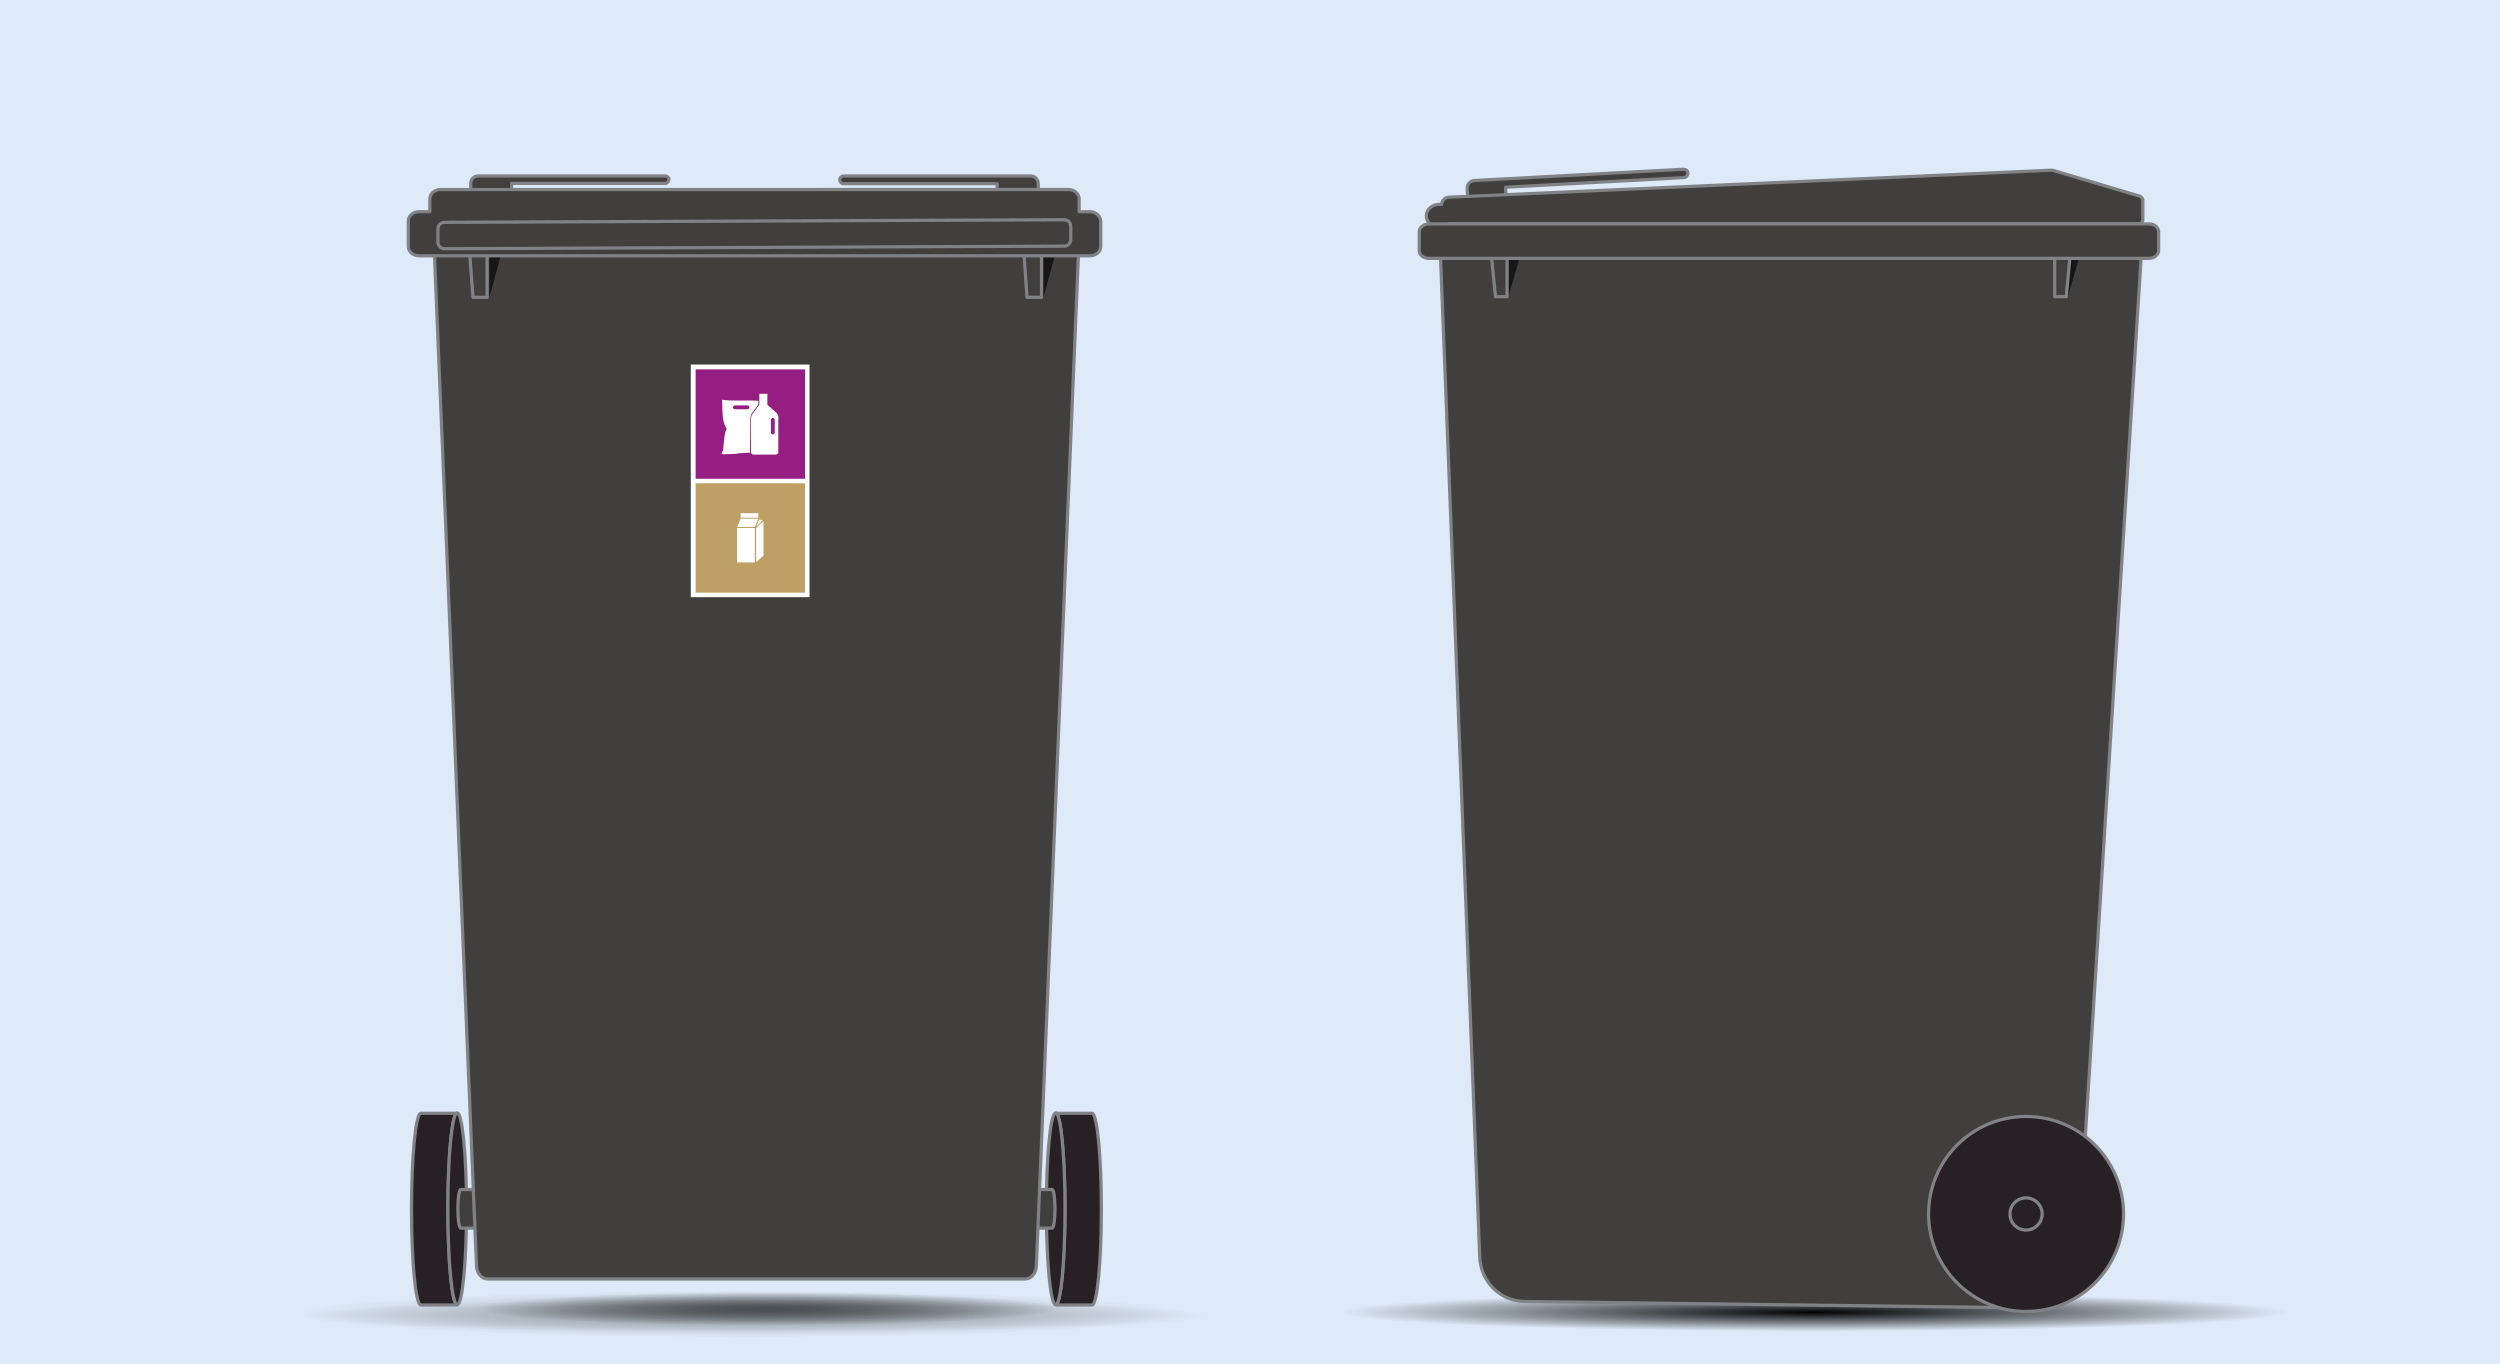 <?xml version="1.0" encoding="utf-8"?>
<!-- Generator: Adobe Illustrator 27.5.0, SVG Export Plug-In . SVG Version: 6.00 Build 0)  -->
<svg version="1.1" xmlns="http://www.w3.org/2000/svg" xmlns:xlink="http://www.w3.org/1999/xlink" x="0px" y="0px" width="777px"
	 height="424px" viewBox="0 0 777 424" style="enable-background:new 0 0 777 424;" xml:space="preserve">
<style type="text/css">
	.st0{fill:#DEEAF7;}
	.st1{display:none;}
	.st2{display:inline;fill:url(#SVGID_1_);}
	.st3{opacity:0.3;}
	.st4{fill:url(#SVGID_00000170241349487991010310000018037606880178358437_);}
	.st5{fill:url(#SVGID_00000125605229827257394310000008700303552649759660_);}
	.st6{opacity:0.8;}
	.st7{fill:url(#SVGID_00000030461094005678555510000011215243724426744487_);}
	.st8{fill:#272126;stroke:#808285;stroke-miterlimit:10;}
	.st9{fill:#413F3D;stroke:#808285;stroke-miterlimit:10;}
	.st10{fill:#413F3D;stroke:#808285;stroke-linecap:round;stroke-linejoin:round;stroke-miterlimit:10;}
	.st11{fill:#161616;}
	.st12{display:inline;}
	.st13{fill:#FFFFFF;}
	.st14{fill:#0082BE;}
	.st15{fill:#BEA064;}
	.st16{fill:none;}
	.st17{fill:#A01E41;}
	.st18{display:inline;fill:#FFFFFF;}
	.st19{fill:#141414;}
	.st20{display:inline;fill:none;}
	.st21{fill:#1EAF8C;}
	.st22{fill:#5A6E78;}
	.st23{fill:#961E82;}
	.st24{fill:url(#SVGID_00000022551826152337482460000008950145776169020551_);}
	.st25{fill:url(#SVGID_00000157270798060229638070000001209347576308089020_);}
	.st26{fill:url(#SVGID_00000009552354992989960740000010177989043449067184_);}
	.st27{display:inline;fill:#272126;stroke:#808285;stroke-miterlimit:10;}
	.st28{display:inline;fill:#413F3D;stroke:#808285;stroke-miterlimit:10;}
	.st29{display:inline;fill:#413F3D;stroke:#808285;stroke-linecap:round;stroke-linejoin:round;stroke-miterlimit:10;}
	.st30{display:inline;fill:none;stroke:#808285;stroke-width:2;stroke-miterlimit:10;}
	.st31{fill:#00A04B;}
	.st32{opacity:0.5;fill:#FFFFFF;enable-background:new    ;}
	.st33{fill:url(#SVGID_00000072978361601223180000000003837868982208251829_);}
</style>
<g id="Baggrund">
	<rect class="st0" width="777" height="424"/>
</g>
<g id="Skygger" class="st1">
	
		<radialGradient id="SVGID_1_" cx="-970.297" cy="628.137" r="0.999" gradientTransform="matrix(0 5 124.5 -8.000000e-15 -77969.93 5244.96)" gradientUnits="userSpaceOnUse">
		<stop  offset="0" style="stop-color:#000101"/>
		<stop  offset="1" style="stop-color:#000101;stop-opacity:0"/>
	</radialGradient>
	<ellipse class="st2" cx="233.2" cy="393.5" rx="124.3" ry="5"/>
</g>
<g id="_x33_70_LITER">
	<g id="_x33_70_liter">
		<g id="Skygge_00000130631602887844127070000009723508614223743626_">
			<g class="st3">
				
					<radialGradient id="SVGID_00000064353691225426711660000001511482756126299018_" cx="-969.048" cy="644.697" r="1.332" gradientTransform="matrix(0 3.949 106.399 -6.000000e-15 -68360.078 4235.727)" gradientUnits="userSpaceOnUse">
					<stop  offset="0" style="stop-color:#000201"/>
					<stop  offset="1" style="stop-color:#000101;stop-opacity:0"/>
				</radialGradient>
				
					<ellipse style="fill:url(#SVGID_00000064353691225426711660000001511482756126299018_);" cx="235.2" cy="409.2" rx="141.7" ry="5.3"/>
				
					<radialGradient id="SVGID_00000167388393740595843160000013136845804028777881_" cx="-988.64" cy="641.156" r="1.332" gradientTransform="matrix(1.000000e-15 5.528 103.806 -7.000000e-15 -66324.414 5873.599)" gradientUnits="userSpaceOnUse">
					<stop  offset="0" style="stop-color:#000101"/>
					<stop  offset="1" style="stop-color:#000101;stop-opacity:0"/>
				</radialGradient>
				
					<ellipse style="fill:url(#SVGID_00000167388393740595843160000013136845804028777881_);" cx="231.7" cy="408.1" rx="138.3" ry="7.4"/>
			</g>
			<g class="st6">
				
					<radialGradient id="SVGID_00000029033607614031272650000008295549497044630666_" cx="-653.391" cy="612.634" r="2.673" gradientTransform="matrix(0 2.349 41.241 -2.000000e-15 -25027.055 1941.553)" gradientUnits="userSpaceOnUse">
					<stop  offset="0" style="stop-color:#333535"/>
					<stop  offset="0.324" style="stop-color:#181919;stop-opacity:0.608"/>
					<stop  offset="0.615" style="stop-color:#060707;stop-opacity:0.255"/>
					<stop  offset="0.826" style="stop-color:#000101;stop-opacity:0"/>
				</radialGradient>
				<path style="fill:url(#SVGID_00000029033607614031272650000008295549497044630666_);" d="M232,400.8c59.1,0,109.4,5,112.9,5.7
					c5.8,1.2,38,6.5-112.9,6.5c-59.1,0-107-2.7-107-6.1S173,400.8,232,400.8z"/>
			</g>
		</g>
		<g id="_x33_70_liter_00000044857416164849319880000009265570439262231455_">
			<path class="st8" d="M142.1,405.6c-1.6,0-2.9-13.4-2.9-29.8c0-16.5,1.3-29.8,2.9-29.8h-11.3c-1.6,0-2.9,13.4-2.9,29.8
				c0,16.5,1.3,29.8,2.9,29.8H142.1z"/>
			<ellipse class="st8" cx="142.1" cy="375.7" rx="2.9" ry="29.8"/>
			<path class="st8" d="M328.1,405.6c1.6,0,2.9-13.4,2.9-29.8c0-16.5-1.3-29.8-2.9-29.8h11.3c1.6,0,2.9,13.4,2.9,29.8
				c0,16.5-1.3,29.8-2.9,29.8H328.1z"/>
			<ellipse class="st8" cx="328.1" cy="375.7" rx="2.9" ry="29.8"/>
			<path class="st9" d="M327,381.7c0.5,0,0.9-2.7,0.9-6s-0.4-6-0.9-6H143.2c-0.5,0-0.9,2.7-0.9,6s0.4,6,0.9,6H327z"/>
			<path class="st10" d="M135,78.7l13.1,314.8c0.1,2.2,1.6,4,3.4,4h167.2c1.8,0,3.3-1.8,3.4-4l13.1-314.8H135z"/>
			<path class="st10" d="M320.4,54.7h-58.2c-0.6,0-1.2,0.5-1.2,1.2c0,0.6,0.5,1.2,1.2,1.2h47.7v2.3h12.8v-2.3
				C322.7,55.8,321.6,54.7,320.4,54.7z"/>
			<path class="st10" d="M206.8,54.7h-58.2c-1.3,0-2.3,1-2.3,2.3v2.3H159v-2.3h47.7c0.6,0,1.2-0.5,1.2-1.2
				C208,55.3,207.4,54.7,206.8,54.7z"/>
			<g>
				<path class="st11" d="M152.1,79.6h3.5l-3.5,12.8V79.6z"/>
			</g>
			<path class="st10" d="M145.6,73.8h5.8v18.6H147L145.6,73.8z"/>
			<g>
				<path class="st11" d="M324.3,79.6h3.5l-3.5,12.8V79.6z"/>
			</g>
			<path class="st10" d="M317.9,73.8h5.8v18.6h-4.5L317.9,73.8z"/>
			<path class="st10" d="M338.8,65.8h-3.4v-4c0-1.6-1.5-2.9-3.3-2.9H136.9c-1.8,0-3.3,1.3-3.3,2.9v4h-3.4c-1.8,0-3.3,1.3-3.3,2.9
				v7.9c0,1.6,1.5,2.9,3.3,2.9h208.6c1.8,0,3.3-1.3,3.3-2.9v-7.9C342,67.1,340.5,65.8,338.8,65.8z"/>
			<path class="st10" d="M330.7,76.5l-192.5,0.8c-1.2,0-2.1-0.9-2.1-2.1l0-4c0-1.2,0.9-2.1,2.1-2.1l192.5-0.8c1.2,0,2.1,0.9,2.1,2.1
				l0,4C332.8,75.6,331.9,76.5,330.7,76.5z"/>
		</g>
		<g id="Papir_-_Pap_-_tekstilaffald_370_liter" class="st1">
			<g id="Store_Piktogram_restaffald_til_240_liter_00000057113195753768626720000017154485242628981378_" class="st12">
				
					<rect x="214.7" y="77.9" transform="matrix(-1.836970e-16 1 -1 -1.836970e-16 364.935 -101.397)" class="st13" width="36.9" height="107.7"/>
				<g>
					<g id="baggrund_00000098925482791463489360000010976573486982563754_">
						<rect x="180.7" y="114.8" class="st14" width="34" height="34"/>
					</g>
					<g id="ikon_00000170243550115385192550000014694922153095500469_">
						<g>
							<g>
								<polygon class="st13" points="197.6,129 197.6,123.6 192.1,129 								"/>
								<polygon class="st13" points="197.9,123.3 197.9,129.4 191.8,129.4 191.8,140.3 203.7,140.3 203.7,123.3 								"/>
							</g>
						</g>
					</g>
				</g>
				<g>
					<g id="baggrund_00000063605664021901368230000008914819196758103691_">
						<rect x="216.2" y="114.8" class="st15" width="34" height="34"/>
					</g>
					<g id="ikon_00000083085509930646794780000003197979855427701930_">
						<g>
							<rect x="235.8" y="130" class="st16" width="0" height="8.6"/>
							<polygon class="st16" points="238,127.3 237.1,128.1 238,127.3 240.6,124.9 230.2,124.9 230.2,124.9 240.6,124.9 							"/>
							<path class="st16" d="M234.3,132.8l0.9-2.1L234.3,132.8z"/>
							<rect x="229.9" y="125.1" class="st16" width="0" height="4"/>
							<polygon class="st16" points="235.7,129.4 235.7,129.4 225.1,129.4 224,132.1 225.1,129.4 							"/>
							<polygon class="st16" points="234.9,132.2 234.5,133.1 225.2,133.1 225.2,133.1 234.5,133.1 							"/>
							<polygon class="st16" points="240.9,125.1 240.9,125.1 236.2,129.3 237.9,132.3 237.9,132.3 236.2,129.3 							"/>
							<polygon class="st16" points="240.8,134.3 237.6,137.2 240.8,134.3 240.8,130.2 240.8,130.2 							"/>
							<polygon class="st16" points="235.8,130 234.9,132.2 234.5,133.1 225.2,133.1 225.2,133.1 225.2,133.1 225.2,138.6 
								235.8,138.6 235.8,138.6 235.8,130 235.8,130 							"/>
							<polygon class="st16" points="229.9,129.1 229.9,129.1 229.9,125.1 229.9,125.1 229.9,125.1 225.4,129.1 225.4,129.1 							
								"/>
							<polygon class="st16" points="238,127.3 240.6,124.9 230.2,124.9 230.2,124.9 230.2,124.9 230.2,129.1 230.2,129.1 
								236,129.1 236,129.1 237.1,128.1 							"/>
							<polygon class="st16" points="234.3,132.8 234.3,132.8 235.1,130.7 235.7,129.4 235.7,129.4 235.7,129.4 225.1,129.4 
								224,132.1 223.7,132.8 234.3,132.8 							"/>
							<polygon class="st16" points="242.6,128.1 240.9,125.1 240.9,125.1 240.9,125.1 236.2,129.3 237.9,132.3 237.9,132.3 
								237.9,132.3 242.6,128.1 242.6,128.1 							"/>
							<polygon class="st16" points="240.8,130.2 237.8,132.8 236.5,130.5 236.2,129.9 236.2,129.9 236.2,138.5 236.2,138.5 
								237.6,137.2 240.8,134.3 240.8,130.2 							"/>
							<polygon class="st13" points="238,127.3 240.6,124.9 230.2,124.9 230.2,124.9 230.2,129.1 230.2,129.1 236,129.1 236,129.1 
								237.1,128.1 							"/>
							<polygon class="st13" points="229.9,129.1 229.9,125.1 229.9,125.1 225.4,129.1 225.4,129.1 							"/>
							<polygon class="st16" points="229.9,129.1 229.9,129.1 229.9,125.1 229.9,125.1 229.9,125.1 225.4,129.1 225.4,129.1 							
								"/>
							<polygon class="st16" points="238,127.3 240.6,124.9 230.2,124.9 230.2,124.9 230.2,124.9 230.2,129.1 230.2,129.1 
								236,129.1 236,129.1 237.1,128.1 							"/>
							<polygon class="st16" points="240.8,130.2 237.8,132.8 236.5,130.5 236.2,129.9 236.2,129.9 236.2,138.5 236.2,138.5 
								237.6,137.2 240.8,134.3 240.8,130.2 							"/>
							<polygon class="st16" points="242.6,128.1 240.9,125.1 240.9,125.1 240.9,125.1 236.2,129.3 237.9,132.3 237.9,132.3 
								237.9,132.3 242.6,128.1 242.6,128.1 							"/>
							<polygon class="st13" points="225.2,133.1 225.2,133.1 225.2,138.6 235.8,138.6 235.8,130 235.8,130 234.5,133.1 							"/>
							<polygon class="st13" points="235.1,130.7 235.7,129.4 225.1,129.4 224,132.1 223.7,132.8 234.3,132.8 							"/>
							<polygon class="st13" points="240.8,130.2 240.8,130.2 237.8,132.8 236.5,130.5 236.2,129.9 236.2,129.9 236.2,138.5 
								236.2,138.5 237.6,137.2 240.8,134.3 							"/>
							<polygon class="st13" points="242.6,128.1 240.9,125.1 240.9,125.1 236.2,129.3 237.9,132.3 237.9,132.3 242.6,128.1 
								242.6,128.1 							"/>
						</g>
					</g>
				</g>
				<g>
					<g id="baggrund_00000026133698477501555360000002163003900886295936_">
						<g>
							<rect x="251.6" y="114.8" class="st17" width="34" height="34"/>
						</g>
					</g>
					<g id="ikon_00000162329365668321201500000003081950573478579357_">
						<g>
							<g>
								<g>
									<path class="st13" d="M270.9,124.1c-0.4,0.9-1.3,1.4-2.3,1.4c-1,0-1.9-0.6-2.3-1.4h-6.2v4.4h3.4v10.9h6.4l0.7-0.9l-0.7-0.8
										l0.4-0.9l-0.3-0.4l0.3-0.9l-0.4-1.3l1.3,1.7l-0.3,0.7l0.7,0.9l-0.3,0.5l0.9,1.3h1.6v-10.9h3.4v-4.4H270.9z"/>
								</g>
							</g>
						</g>
					</g>
				</g>
			</g>
		</g>
		<g id="Store_mad_og_rest_-_370_liter_2_delt" class="st1">
			<rect x="214.7" y="113.3" class="st18" width="36.9" height="36.9"/>
			<g class="st12">
				<g id="baggrund_00000107565552311245584960000010601689353288633988_">
					<rect x="216.2" y="114.8" class="st19" width="34" height="34"/>
				</g>
				<g id="ikon_00000131340243795893856670000015668246590814947475_">
					<g>
						<path class="st13" d="M234.7,127.4l2.7-2.2c0,0-1,0.4-1.4-0.3c-0.3-0.4-0.5-0.7-0.6-0.9c-0.5-0.7-0.9,0-0.9,0l-1,2.7l-0.3-3.8
							c-0.7,2-3.5,0.4-3,1.6l1.6,3h0.7L234.7,127.4L234.7,127.4z"/>
						<path class="st13" d="M239.3,140.1c0,0-0.2-0.2-0.4-0.6c-0.2-0.4-0.4-0.9-0.4-1.6c0,0,0-0.2,0-0.2c0-0.2,0-0.3,0-0.5
							c0.1-1.9,0-5.2-0.9-7c-0.7-1.3-2.1-2.2-3-2.4h-0.2h-0.8h-2.1h0c-0.8,0.3-2.3,1.1-3,2.4c-1,1.8-1,5.2-0.9,7l0,0.3
							c0,0.1,0,0.2,0,0.3c0,0,0,0.1,0,0.1c0,1.4-0.7,2.3-0.7,2.4l0,0c0,0,0,0.1,0,0.1c0,0.1,0.1,0.3,0.3,0.3c0,0,0.1,0,0.1,0
							c0.2-0.1,1.4-0.4,2.6-0.4c0.7,0,1.1,0.1,1.5,0.1c0.1,0,0.8,0.2,1.4,0.2c0.8,0,1.6-0.1,2.6-0.7c0.4,0.2,0.8,0.3,1.2,0.4
							c0.7,0.2,1.4,0.2,1.9,0.3c0.3,0,0.5,0,0.6,0l0,0l0,0c0.1,0,0.3-0.1,0.3-0.3C239.4,140.2,239.3,140.2,239.3,140.1z"/>
					</g>
				</g>
			</g>
			<line class="st20" x1="261" y1="129.4" x2="337.9" y2="129.4"/>
		</g>
		<g id="Glas_og_Metal_00000006681156009045550150000006929659055402451603_" class="st1">
			<rect x="214.7" y="113.3" class="st18" width="36.9" height="72.3"/>
			<g class="st12">
				<g id="Baggrund_00000168838398404022360090000000846825112779751069_">
					<g>
						<g>
							<rect x="216.2" y="114.8" class="st21" width="34" height="34"/>
						</g>
					</g>
				</g>
				<g id="Ikon_00000092431099022840059330000004406116042732366005_">
					<g>
						<path class="st13" d="M236.1,133.4c0-4.5-2-4.1-2-8.4v-2.5h-1.7v2.5c-0.1,4.2-2,3.9-2,8.4v7.7h5.8L236.1,133.4 M235.1,140.7
							c-0.3-0.7-1.1-1.2-1.9-1.2c-0.8,0-1.6,0.5-1.9,1.2h-0.4c0.4-0.9,1.3-1.5,2.3-1.5c1,0,1.9,0.6,2.3,1.5H235.1z"/>
					</g>
				</g>
			</g>
			<g class="st12">
				<g id="baggrund_00000052792107055188651750000014821123487869402555_">
					<rect x="216.2" y="150.2" class="st22" width="34" height="34"/>
				</g>
				<g id="ikon_00000017481887472405213100000003209586468324084383_">
					<g>
						
							<ellipse transform="matrix(0.897 -0.443 0.443 0.897 -47.604 120.026)" class="st13" cx="233.2" cy="161.9" rx="3.6" ry="1.2"/>
						<g>
							<rect x="229.9" y="170.1" class="st13" width="6.6" height="0.9"/>
							<rect x="229.9" y="171.4" class="st13" width="6.6" height="3.1"/>
							<rect x="229.9" y="168.9" class="st13" width="6.6" height="0.9"/>
							<rect x="229.9" y="164.2" class="st13" width="6.6" height="3.1"/>
							<rect x="229.9" y="167.6" class="st13" width="6.6" height="0.9"/>
						</g>
					</g>
				</g>
			</g>
		</g>
		<g id="Plast_og_drikke_00000065778834837565080560000009238550932136044679_">
			<rect x="214.7" y="113.3" class="st13" width="36.9" height="72.3"/>
			<g>
				<g id="baggrund_00000125590616163259594180000006420258626862644373_">
					<rect x="216.2" y="114.8" class="st23" width="34" height="34"/>
				</g>
				<g id="ikon_00000050624207336037711950000017544209403837988539_">
					<g>
						<polygon class="st13" points="236,125.8 236,125.8 235.9,125.9 						"/>
						<path class="st13" d="M233.2,130.5C233.2,130.5,233.2,130.5,233.2,130.5C233.2,130.4,233.2,130.4,233.2,130.5v-0.1
							c0-0.4,0-1.3,0.6-2.1l1.9-2.6v-1.1c-1.6-0.2-4.5-0.1-5.7-0.1c-5.4,0-5.6-0.3-5.6-0.3l0.2,4.9c0.1,1.3,0.4,2.7,1.1,3.9
							c0.1,0.1,0.1,0.2,0.1,0.3c0,0.1-0.1,0.2-0.1,0.3c-0.4,0.8-0.5,1.8-0.6,2.7c-0.1,0.7-0.1,1.3-0.2,2c-0.1,0.6-0.1,0.9-0.1,1.5
							c0,0.2-0.2,0.4-0.3,0.5c-0.1,0.2-0.2,0.5-0.2,0.8c0.3,0.1,1.9,0.1,3.3,0c0.9,0,1.7-0.1,1.9-0.2c1.2-0.1,2.5-0.2,3.7-0.2
							c-0.1-0.1-0.1-0.3-0.1-0.5L233.2,130.5L233.2,130.5z M232.9,126.6c0,0.3-0.3,0.6-0.6,0.6h-3.9c-0.3,0-0.6-0.3-0.6-0.6l0,0
							c0-0.3,0.3-0.6,0.6-0.6h3.9C232.7,126,232.9,126.3,232.9,126.6L232.9,126.6z"/>
						<path class="st13" d="M233.5,130.5C233.5,130.5,233.5,130.4,233.5,130.5c0-0.3,0-0.8,0.2-1.3c-0.2,0.5-0.2,0.9-0.2,1.2
							L233.5,130.5C233.5,130.4,233.5,130.4,233.5,130.5C233.5,130.5,233.5,130.5,233.5,130.5l0,9.8c0,0.2,0.1,0.3,0.2,0.5l0,0
							c-0.1-0.1-0.2-0.3-0.2-0.5V130.5z"/>
						<line class="st16" x1="224.4" y1="124.1" x2="224.4" y2="124.1"/>
						<path class="st13" d="M241.2,128.2l-2.7-2.4v-3.4l-2.5,0v3.4v0l0,0l-0.1,0.1l-1.9,2.6c-0.2,0.2-0.3,0.5-0.4,0.7
							c-0.2,0.5-0.2,1-0.2,1.3c0,0,0,0,0,0.1v9.9c0,0.2,0.1,0.3,0.2,0.5c0.1,0.2,0.4,0.3,0.6,0.3h6.9c0.4,0,0.8-0.3,0.8-0.7v-9.9
							c0,0,0-0.1,0-0.1C242,129.9,242,128.9,241.2,128.2z M240.8,134.4c0,0.3-0.3,0.6-0.6,0.6h0c-0.3,0-0.6-0.3-0.6-0.6v-3.9
							c0-0.3,0.3-0.6,0.6-0.6h0c0.3,0,0.6,0.3,0.6,0.6V134.4z"/>
					</g>
				</g>
			</g>
			<g>
				<g id="baggrund_00000165925185560701152530000001388363209892866736_">
					<rect x="216.2" y="150.2" class="st15" width="34" height="34"/>
				</g>
				<g id="ikon_00000055668478889165399930000008319374449673056394_">
					<g>
						<rect x="229.1" y="164.1" class="st13" width="5.5" height="10.7"/>
						<rect x="230.2" y="159.5" class="st13" width="5.5" height="1.4"/>
						<polygon class="st13" points="234.6,163.8 234.6,163.8 235.7,161.2 230.2,161.2 229.1,163.8 234.6,163.8 						"/>
						<polygon class="st13" points="235.1,163.6 237,161.8 236,161.4 						"/>
						<polygon class="st13" points="235,174.7 237.3,172.7 237.3,162 235,164.1 						"/>
					</g>
				</g>
			</g>
		</g>
	</g>
	<g id="_x33_70_liter_2_delt" class="st1">
		<g class="st12">
			<g class="st3">
				
					<radialGradient id="SVGID_00000176039263491697586940000002918707153736431257_" cx="-969.048" cy="644.697" r="1.332" gradientTransform="matrix(0 3.949 106.399 -6.000000e-15 -68360.078 4235.727)" gradientUnits="userSpaceOnUse">
					<stop  offset="0" style="stop-color:#000201"/>
					<stop  offset="1" style="stop-color:#000101;stop-opacity:0"/>
				</radialGradient>
				
					<ellipse style="fill:url(#SVGID_00000176039263491697586940000002918707153736431257_);" cx="235.2" cy="409.2" rx="141.7" ry="5.3"/>
				
					<radialGradient id="SVGID_00000060008173253490772460000016319525046327938486_" cx="-988.64" cy="641.156" r="1.332" gradientTransform="matrix(1.000000e-15 5.528 103.806 -7.000000e-15 -66324.414 5873.599)" gradientUnits="userSpaceOnUse">
					<stop  offset="0" style="stop-color:#000101"/>
					<stop  offset="1" style="stop-color:#000101;stop-opacity:0"/>
				</radialGradient>
				
					<ellipse style="fill:url(#SVGID_00000060008173253490772460000016319525046327938486_);" cx="231.7" cy="408.1" rx="138.3" ry="7.4"/>
			</g>
			<g class="st6">
				
					<radialGradient id="SVGID_00000183937651174211081430000007920912914290602644_" cx="-653.391" cy="612.634" r="2.673" gradientTransform="matrix(0 2.349 41.241 -2.000000e-15 -25027.055 1941.553)" gradientUnits="userSpaceOnUse">
					<stop  offset="0" style="stop-color:#333535"/>
					<stop  offset="0.324" style="stop-color:#181919;stop-opacity:0.608"/>
					<stop  offset="0.615" style="stop-color:#060707;stop-opacity:0.255"/>
					<stop  offset="0.826" style="stop-color:#000101;stop-opacity:0"/>
				</radialGradient>
				<path style="fill:url(#SVGID_00000183937651174211081430000007920912914290602644_);" d="M232,400.8c59.1,0,109.4,5,112.9,5.7
					c5.8,1.2,38,6.5-112.9,6.5c-59.1,0-107-2.7-107-6.1S173,400.8,232,400.8z"/>
			</g>
		</g>
		<path class="st27" d="M142.1,405.6c-1.6,0-2.9-13.4-2.9-29.8c0-16.5,1.3-29.8,2.9-29.8h-11.3c-1.6,0-2.9,13.4-2.9,29.8
			c0,16.5,1.3,29.8,2.9,29.8H142.1z"/>
		<ellipse class="st27" cx="142.1" cy="375.7" rx="2.9" ry="29.8"/>
		<path class="st27" d="M328.1,405.6c1.6,0,2.9-13.4,2.9-29.8c0-16.5-1.3-29.8-2.9-29.8h11.3c1.6,0,2.9,13.4,2.9,29.8
			c0,16.5-1.3,29.8-2.9,29.8H328.1z"/>
		<ellipse class="st27" cx="328.1" cy="375.7" rx="2.9" ry="29.8"/>
		<path class="st28" d="M327,381.7c0.5,0,0.9-2.7,0.9-6s-0.4-6-0.9-6H143.2c-0.5,0-0.9,2.7-0.9,6s0.4,6,0.9,6H327z"/>
		<path class="st29" d="M135,78.7l13.1,314.8c0.1,2.2,1.6,4,3.4,4h167.2c1.8,0,3.3-1.8,3.4-4l13.1-314.8H135z"/>
		<path class="st29" d="M320.4,54.7h-58.2c-0.6,0-1.2,0.5-1.2,1.2c0,0.6,0.5,1.2,1.2,1.2h47.7v2.3h12.8v-2.3
			C322.7,55.8,321.6,54.7,320.4,54.7z"/>
		<path class="st29" d="M206.8,54.7h-58.2c-1.3,0-2.3,1-2.3,2.3v2.3H159v-2.3h47.7c0.6,0,1.2-0.5,1.2-1.2
			C208,55.3,207.4,54.7,206.8,54.7z"/>
		<g class="st12">
			<path class="st11" d="M152.1,79.6h3.5l-3.5,12.8V79.6z"/>
		</g>
		<path class="st29" d="M145.6,73.8h5.8v18.6H147L145.6,73.8z"/>
		<g class="st12">
			<path class="st11" d="M324.3,79.6h3.5l-3.5,12.8V79.6z"/>
		</g>
		<path class="st29" d="M317.9,73.8h5.8v18.6h-4.5L317.9,73.8z"/>
		<path class="st29" d="M338.8,65.8h-3.4v-4c0-1.6-1.5-2.9-3.3-2.9H136.9c-1.8,0-3.3,1.3-3.3,2.9v4h-3.4c-1.8,0-3.3,1.3-3.3,2.9v7.9
			c0,1.6,1.5,2.9,3.3,2.9h208.6c1.8,0,3.3-1.3,3.3-2.9v-7.9C342,67.1,340.5,65.8,338.8,65.8z"/>
		<path class="st29" d="M330.7,76.5l-192.5,0.8c-1.2,0-2.1-0.9-2.1-2.1l0-4c0-1.2,0.9-2.1,2.1-2.1l192.5-0.8c1.2,0,2.1,0.9,2.1,2.1
			l0,4C332.8,75.6,331.9,76.5,330.7,76.5z"/>
		<line class="st30" x1="254.8" y1="397.7" x2="254.8" y2="79.8"/>
		<g id="Store_PLast_katoner_Glas_Metal_370_liter">
			<rect x="275.7" y="113.3" class="st18" width="36.9" height="72.3"/>
			<rect x="176.5" y="113.3" class="st18" width="36.9" height="72.3"/>
			<g class="st12">
				<g id="baggrund_00000068665909401311915710000003417597335350849207_">
					<rect x="177.9" y="114.8" class="st23" width="34" height="34"/>
				</g>
				<g id="ikon_00000034057958771471026490000016606638397201366682_">
					<g>
						<polygon class="st13" points="197.7,125.8 197.7,125.8 197.7,125.9 						"/>
						<path class="st13" d="M194.9,130.5C194.9,130.5,194.9,130.5,194.9,130.5C194.9,130.4,194.9,130.4,194.9,130.5v-0.1
							c0-0.4,0-1.3,0.6-2.1l1.9-2.6v-1.1c-1.6-0.2-4.5-0.1-5.7-0.1c-5.4,0-5.6-0.3-5.6-0.3l0.2,4.9c0.1,1.3,0.4,2.7,1.1,3.9
							c0.1,0.1,0.1,0.2,0.1,0.3c0,0.1-0.1,0.2-0.1,0.3c-0.4,0.8-0.5,1.8-0.6,2.7c-0.1,0.7-0.1,1.3-0.2,2c-0.1,0.6-0.1,0.9-0.1,1.5
							c0,0.2-0.2,0.4-0.3,0.5c-0.1,0.2-0.2,0.5-0.2,0.8c0.3,0.1,1.9,0.1,3.3,0c0.9,0,1.7-0.1,1.9-0.2c1.2-0.1,2.5-0.2,3.7-0.2
							c-0.1-0.1-0.1-0.3-0.1-0.5L194.9,130.5L194.9,130.5z M194.7,126.6c0,0.3-0.3,0.6-0.6,0.6h-3.9c-0.3,0-0.6-0.3-0.6-0.6l0,0
							c0-0.3,0.3-0.6,0.6-0.6h3.9C194.4,126,194.7,126.3,194.7,126.6L194.7,126.6z"/>
						<path class="st13" d="M195.2,130.5C195.2,130.5,195.2,130.4,195.2,130.5c0-0.3,0-0.8,0.2-1.3c-0.2,0.5-0.2,0.9-0.2,1.2
							L195.2,130.5C195.2,130.4,195.2,130.4,195.2,130.5C195.2,130.5,195.2,130.5,195.2,130.5l0,9.8c0,0.2,0.1,0.3,0.2,0.5l0,0
							c-0.1-0.1-0.2-0.3-0.2-0.5V130.5z"/>
						<line class="st16" x1="186.2" y1="124.1" x2="186.2" y2="124.1"/>
						<path class="st13" d="M203,128.2l-2.7-2.4v-3.4l-2.5,0v3.4v0l0,0l-0.1,0.1l-1.9,2.6c-0.2,0.2-0.3,0.5-0.4,0.7
							c-0.2,0.5-0.2,1-0.2,1.3c0,0,0,0,0,0.1v9.9c0,0.2,0.1,0.3,0.2,0.5c0.1,0.2,0.4,0.3,0.6,0.3h6.9c0.4,0,0.8-0.3,0.8-0.7v-9.9
							c0,0,0-0.1,0-0.1C203.8,129.9,203.7,128.9,203,128.2z M202.6,134.4c0,0.3-0.3,0.6-0.6,0.6h0c-0.3,0-0.6-0.3-0.6-0.6v-3.9
							c0-0.3,0.3-0.6,0.6-0.6h0c0.3,0,0.6,0.3,0.6,0.6V134.4z"/>
					</g>
				</g>
			</g>
			<g class="st12">
				<g id="baggrund_00000139254756166050026570000010652628070536887941_">
					<rect x="177.9" y="150.2" class="st15" width="34" height="34"/>
				</g>
				<g id="ikon_00000144325783997295610560000006931932875356394427_">
					<g>
						<rect x="190.8" y="164.1" class="st13" width="5.5" height="10.7"/>
						<rect x="192" y="159.5" class="st13" width="5.5" height="1.4"/>
						<polygon class="st13" points="196.3,163.8 196.3,163.8 197.4,161.2 192,161.2 190.8,163.8 196.3,163.8 						"/>
						<polygon class="st13" points="196.8,163.6 198.8,161.8 197.7,161.4 						"/>
						<polygon class="st13" points="196.7,174.7 199,172.7 199,162 196.7,164.1 						"/>
					</g>
				</g>
			</g>
			<g class="st12">
				<g id="Baggrund_00000124868861730354742020000002544338257353001376_">
					<g>
						<g>
							<rect x="277.1" y="114.8" class="st21" width="34" height="34"/>
						</g>
					</g>
				</g>
				<g id="Ikon_00000170997953100324126620000015669856625812102568_">
					<g>
						<path class="st13" d="M297,133.4c0-4.5-2-4.1-2-8.4v-2.5h-1.7v2.5c-0.1,4.2-2,3.9-2,8.4v7.7h5.8L297,133.4 M296,140.7
							c-0.3-0.7-1.1-1.2-1.9-1.2c-0.8,0-1.6,0.5-1.9,1.2h-0.4c0.4-0.9,1.3-1.5,2.3-1.5c1,0,1.9,0.6,2.3,1.5H296z"/>
					</g>
				</g>
			</g>
			<g class="st12">
				<g id="baggrund_00000039129164925787183330000013294456587116476550_">
					<rect x="277.1" y="150.2" class="st22" width="34" height="34"/>
				</g>
				<g id="ikon_00000089538267696959166210000004144437183414982815_">
					<g>
						
							<ellipse transform="matrix(0.897 -0.443 0.443 0.897 -41.299 147.02)" class="st13" cx="294.1" cy="161.9" rx="3.6" ry="1.2"/>
						<g>
							<rect x="290.8" y="170.1" class="st13" width="6.6" height="0.9"/>
							<rect x="290.8" y="171.4" class="st13" width="6.6" height="3.1"/>
							<rect x="290.8" y="168.9" class="st13" width="6.6" height="0.9"/>
							<rect x="290.8" y="164.2" class="st13" width="6.6" height="3.1"/>
							<rect x="290.8" y="167.6" class="st13" width="6.6" height="0.9"/>
						</g>
					</g>
				</g>
			</g>
		</g>
		<g id="Store_mad_og_rest_-_370_liter_2_delt_copy">
			<rect x="275.7" y="113.3" class="st18" width="36.9" height="36.9"/>
			<rect x="176.5" y="113.3" class="st18" width="36.9" height="36.9"/>
			<g class="st12">
				<g id="baggrund_00000134249460912383723360000009355083295332057788_">
					<rect x="277.1" y="114.8" class="st31" width="34" height="34"/>
				</g>
				<g id="ikon_00000088096983713984544410000010139824622254007729_">
					<g>
						<g>
							<path class="st13" d="M294.3,127.4l0.2-2.8h-0.7l0.2,2.8c0.1,0,0.1,0,0.2,0C294.2,127.4,294.2,127.4,294.3,127.4z"/>
						</g>
						<g>
							<polyline class="st32" points="288.8,128.1 288.8,128.1 288.8,128.1 							"/>
							<path class="st13" d="M299,137.5C299,137.5,298.9,137.5,299,137.5c-0.1,0-0.2,0-0.2,0c-1-0.1-1.9-0.8-2.5-2
								c-0.4-0.8-0.6-1.7-0.6-2.8c0-1.1,0.2-2.1,0.6-2.8c0.4-0.8,1-1.4,1.6-1.7c0.3-0.1,0.6-0.2,0.9-0.2c0,0,0.1,0,0.1,0h0.3l0,0
								c-0.1-0.1-0.2-0.2-0.3-0.3c-0.5-0.4-1.1-0.7-1.8-0.7l0,0l0,0c-0.4,0-1,0.1-1.3,0.3l0,0l0,0l0,0c-0.6,0.3-1.1,0.5-1.8,0.5
								c-0.7,0-1.2-0.2-1.8-0.5l0,0l0,0l0,0c-0.4-0.2-0.9-0.3-1.3-0.3l0,0l0,0c-0.7,0-1.3,0.3-1.8,0.7c-0.1,0.1-0.2,0.2-0.3,0.3l0,0
								h0.3c0,0,0.1,0,0.1,0c0.3,0,0.6,0.1,0.9,0.2c0.7,0.3,1.2,0.9,1.6,1.7c0.4,0.8,0.6,1.8,0.6,2.8c0,1-0.2,2-0.6,2.8
								c-0.6,1.2-1.5,1.9-2.5,2c0,0-0.2,0-0.2,0c0,0,0,0,0,0h-0.6c0.1,0.2,0.3,0.4,0.5,0.5c0,0,0,0,0,0l0,0c0.5,0.5,1.2,0.8,1.9,0.8
								l0,0l0,0l0,0c0.1,0,0.6,0,0.7,0c0,0,0.1,0,0.1,0c0.1,0,0.2,0,0.3-0.1c0.1,0,0.1,0,0.2-0.1c0.1,0,0.1-0.1,0.2-0.1
								c0.5-0.3,1-0.4,1.6-0.4s1.2,0.2,1.7,0.4c0.1,0,0.1,0.1,0.2,0.1c0.1,0,0.1,0,0.2,0.1c0.1,0,0.2,0,0.3,0.1c0,0,0.1,0,0.1,0
								c0.1,0,0.5,0,0.7,0l0,0l0,0l0,0c0.8,0,1.4-0.3,1.9-0.8l0,0c0,0,0,0,0,0c0.2-0.2,0.3-0.3,0.5-0.5H299z"/>
						</g>
					</g>
				</g>
			</g>
			<g class="st12">
				<g id="baggrund_00000170995161990183348210000009189995401503306894_">
					<rect x="177.9" y="114.8" class="st19" width="34" height="34"/>
				</g>
				<g id="ikon_00000009549410054717792210000008766557284644151433_">
					<g>
						<path class="st13" d="M196.4,127.4l2.7-2.2c0,0-1,0.4-1.4-0.3c-0.3-0.4-0.5-0.7-0.6-0.9c-0.5-0.7-0.9,0-0.9,0l-1,2.7l-0.3-3.8
							c-0.7,2-3.5,0.4-3,1.6l1.6,3h0.7L196.4,127.4L196.4,127.4z"/>
						<path class="st13" d="M201,140.1c0,0-0.2-0.2-0.4-0.6c-0.2-0.4-0.4-0.9-0.4-1.6c0,0,0-0.2,0-0.2c0-0.2,0-0.3,0-0.5
							c0.1-1.9,0-5.2-0.9-7c-0.7-1.3-2.1-2.2-3-2.4h-0.2h-0.8h-2.1h0c-0.8,0.3-2.3,1.1-3,2.4c-1,1.8-1,5.2-0.9,7l0,0.3
							c0,0.1,0,0.2,0,0.3c0,0,0,0.1,0,0.1c0,1.4-0.7,2.3-0.7,2.4l0,0c0,0,0,0.1,0,0.1c0,0.1,0.1,0.3,0.3,0.3c0,0,0.1,0,0.1,0
							c0.2-0.1,1.4-0.4,2.6-0.4c0.7,0,1.1,0.1,1.5,0.1c0.1,0,0.8,0.2,1.4,0.2c0.8,0,1.6-0.1,2.6-0.7c0.4,0.2,0.8,0.3,1.2,0.4
							c0.7,0.2,1.4,0.2,1.9,0.3c0.3,0,0.5,0,0.6,0l0,0l0,0c0.1,0,0.3-0.1,0.3-0.3C201.1,140.2,201.1,140.2,201,140.1z"/>
					</g>
				</g>
			</g>
			<line class="st20" x1="256" y1="129.4" x2="332.9" y2="129.4"/>
		</g>
	</g>
	<g id="_x33_70_liter_fra_siden">
		
			<radialGradient id="SVGID_00000041269864193005499590000000800570881953221522_" cx="-967.425" cy="630.786" r="1.188" gradientTransform="matrix(0 5 124.5 -8.000000e-15 -77969.93 5244.96)" gradientUnits="userSpaceOnUse">
			<stop  offset="0" style="stop-color:#000101"/>
			<stop  offset="1" style="stop-color:#000101;stop-opacity:0"/>
		</radialGradient>
		
			<ellipse style="fill:url(#SVGID_00000041269864193005499590000000800570881953221522_);" cx="563" cy="407.8" rx="147.9" ry="5.9"/>
		<g>
			<path class="st10" d="M645.6,392.6c-0.2,7.7-6.4,13.9-14.1,13.9l-157.5-2c-7.6,0-13.8-6.1-14.1-13.8L447.5,74.5
				c0-0.7,0.5-1.2,1.2-1.2h217.2L645.6,392.6z"/>
		</g>
		<path class="st11" d="M642.7,80.8h3.3l-3.3,11.4V80.8z"/>
		<path class="st11" d="M468.8,80.8h3.3l-3.3,11.4V80.8z"/>
		<path class="st10" d="M523.2,52.6l-65,3.5c-1.3,0.1-2.3,1.2-2.2,2.5l0,0.3l0,0l0.2,2.7l11.9-0.7l-0.2-2.7l55.4-3
			c0.7,0,1.3-0.7,1.3-1.4C524.6,53.1,524,52.6,523.2,52.6z"/>
		<path class="st10" d="M665.1,61l-26.5-7.9c0,0-0.5-0.2-1.2-0.2l-187.2,8.4c-1.2,0.1-2.1,1.1-2.2,2.3c-0.2,0-0.4-0.1-0.6-0.1
			c-2.3,0-4.1,1.6-4.1,3.6s1.8,3.6,4.1,3.6c1.2,0,2.3-0.5,3-1.2h202h-40.2h52.6c0.6,0,1.2-0.5,1.2-1.2v-6.2
			C665.9,61.7,665.6,61.2,665.1,61z"/>
		<path class="st10" d="M463.6,80.3h4.8v11.9h-3.6L463.6,80.3z"/>
		<path class="st10" d="M638.5,80.3h4.8l-1.1,11.9h-3.6V80.3z"/>
		<path class="st10" d="M441.1,72c0-1.3,1.4-2.4,3-2.4h223.8c1.7,0,3,1.1,3,2.4v5.9c0,1.3-1.4,2.4-3,2.4H444.1c-1.7,0-3-1.1-3-2.4
			v-3V72z"/>
		<g>
			<g>
				<circle class="st8" cx="629.7" cy="377.3" r="30.3"/>
			</g>
			<circle class="st8" cx="629.7" cy="377.3" r="5"/>
		</g>
	</g>
	<g>
	</g>
	<g>
	</g>
	<g>
	</g>
	<g>
	</g>
	<g>
	</g>
	<g>
	</g>
</g>
</svg>
